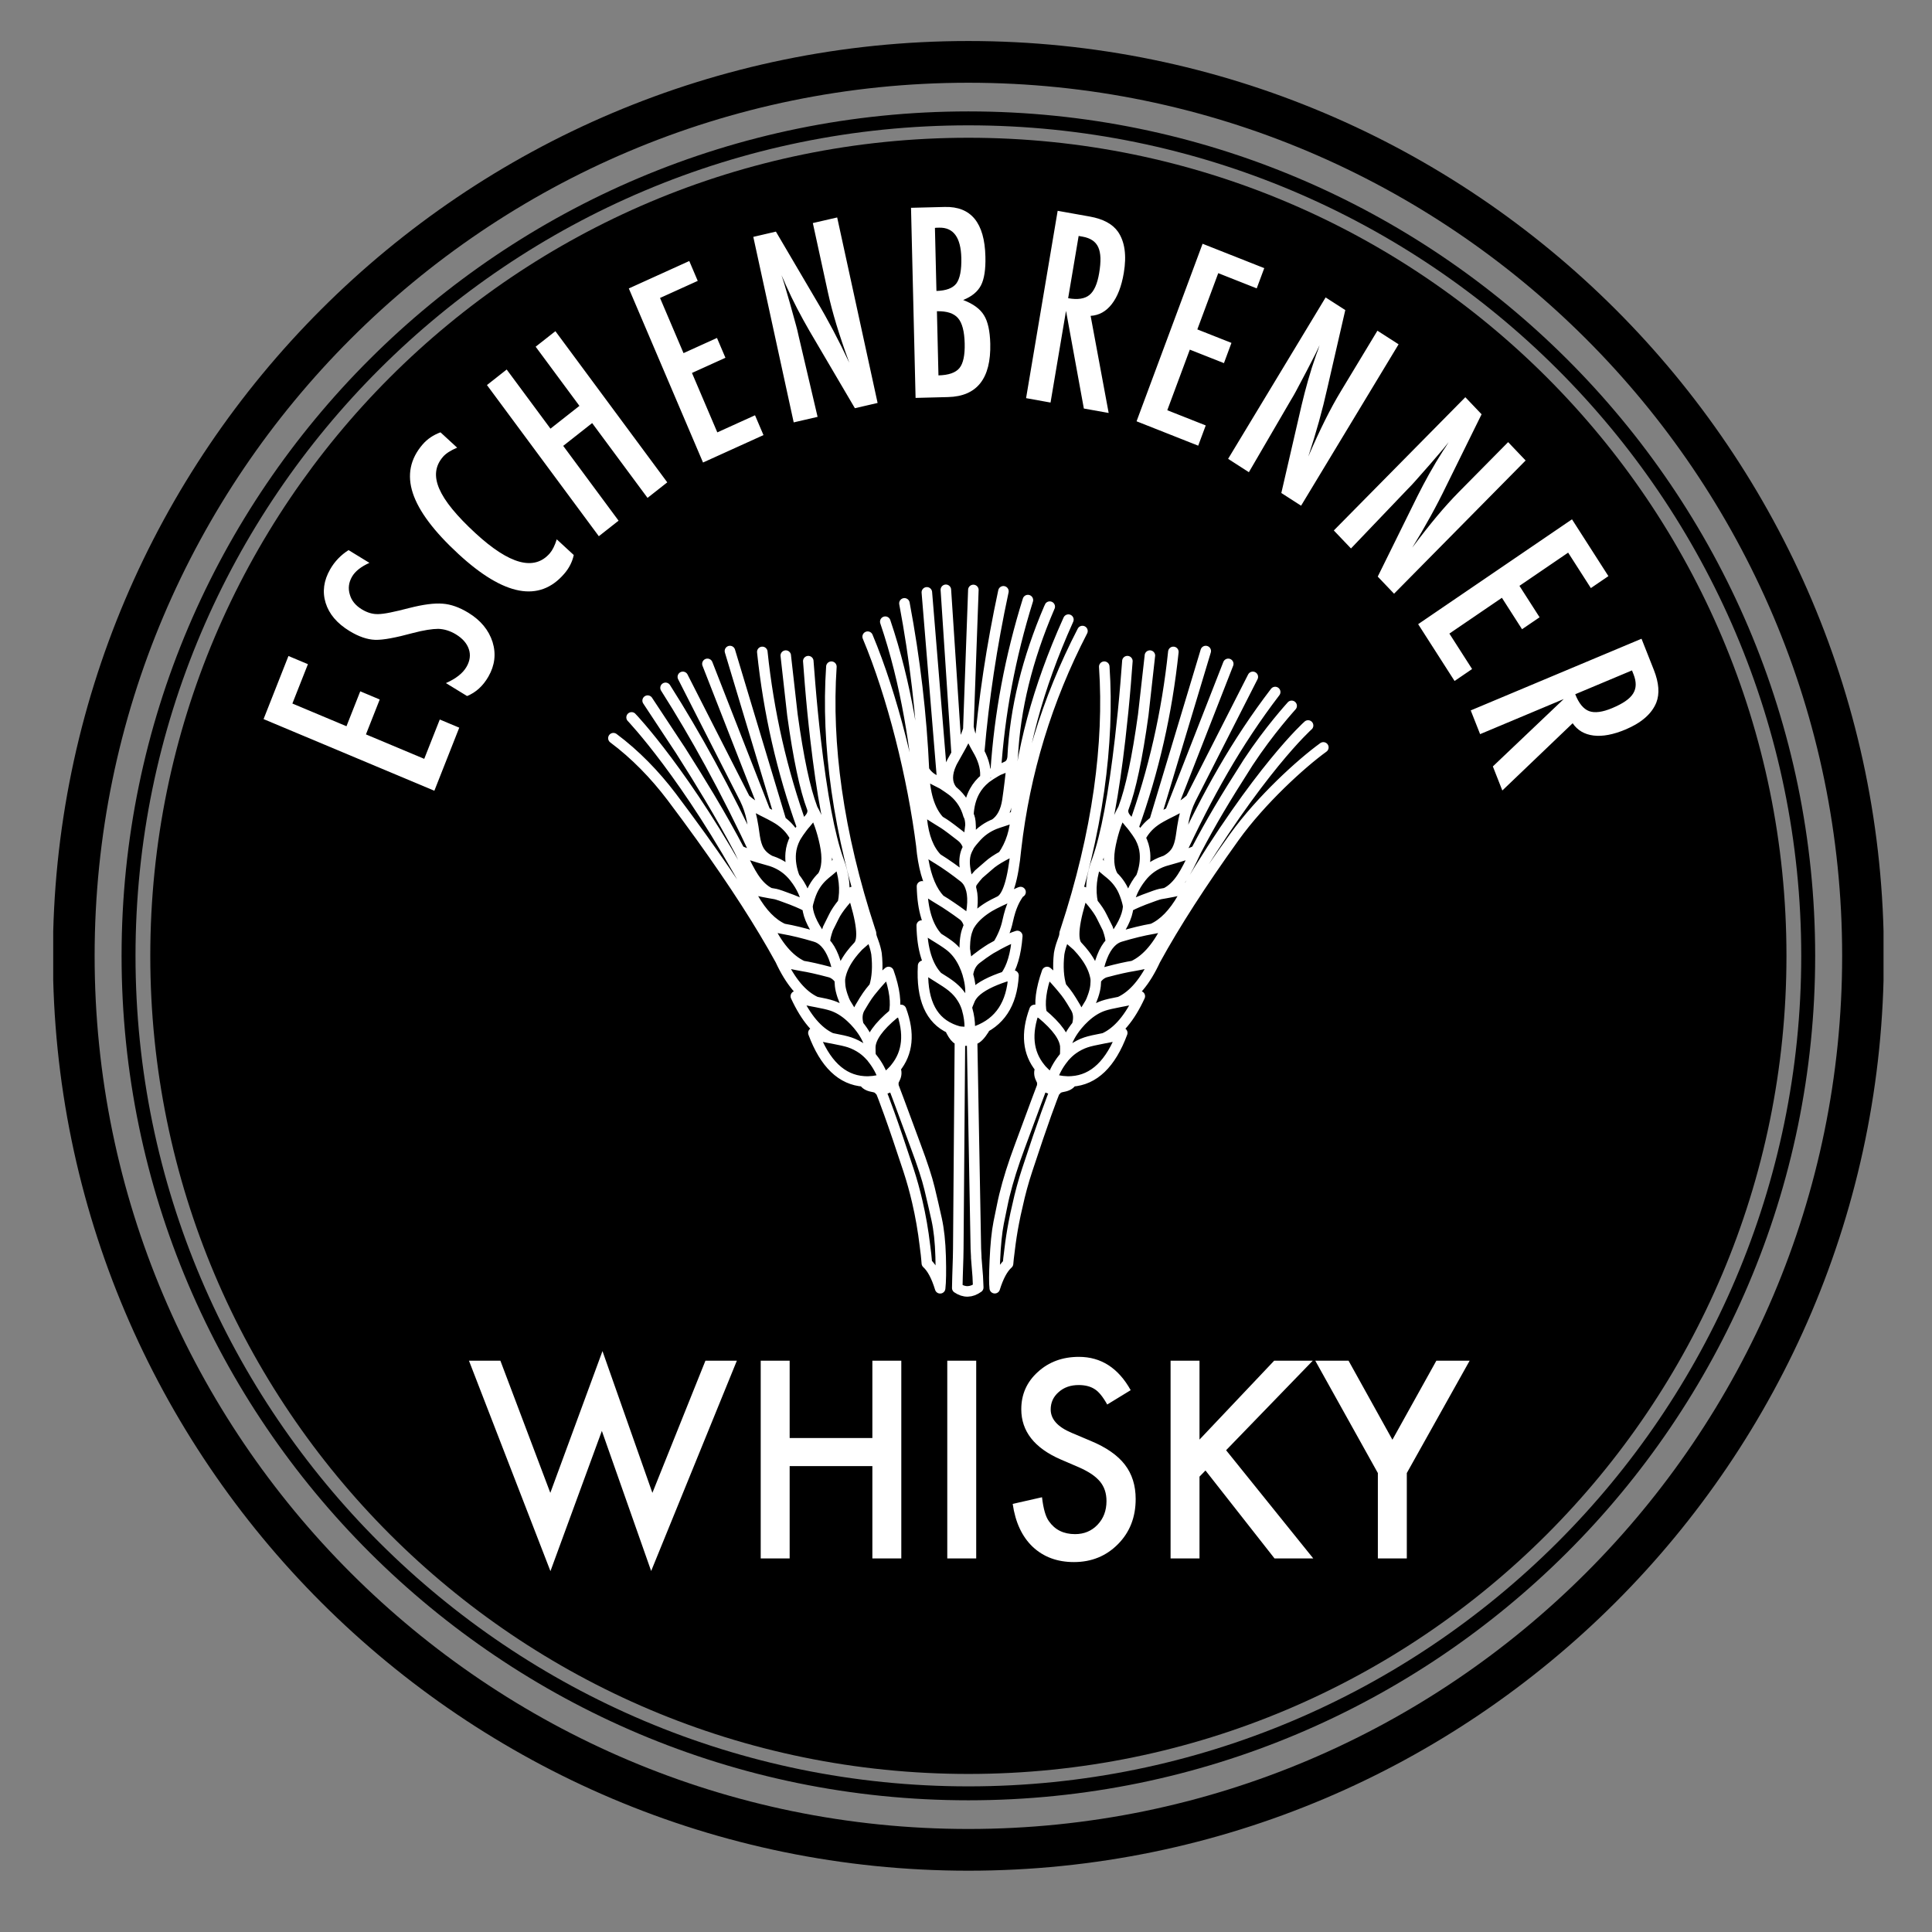 <?xml version="1.0" encoding="utf-8"?>
<!-- Generator: Adobe Illustrator 16.0.0, SVG Export Plug-In . SVG Version: 6.00 Build 0)  -->
<!DOCTYPE svg PUBLIC "-//W3C//DTD SVG 1.1//EN" "http://www.w3.org/Graphics/SVG/1.1/DTD/svg11.dtd">
<svg version="1.1" id="Ebene_1" xmlns="http://www.w3.org/2000/svg" xmlns:xlink="http://www.w3.org/1999/xlink" x="0px" y="0px"
	 width="269.292px" height="269.291px" viewBox="0 0 269.292 269.291" enable-background="new 0 0 269.292 269.291"
	 xml:space="preserve">
<rect x="0" y="0" width="269.292" height="269.291" fill="#808080" stroke="none"/>
<g>
	<defs>
		<rect id="SVGID_1_" x="7.418" y="5.672" width="255.118" height="255.118"/>
	</defs>
	<clipPath id="SVGID_2_">
		<use xlink:href="#SVGID_1_"  overflow="visible"/>
	</clipPath>
	<path clip-path="url(#SVGID_2_)" fill="none" stroke="#000000" stroke-width="5.816" d="M134.977,257.84
		c68.758,0,124.699-55.897,124.699-124.605c0-68.711-55.941-124.61-124.699-124.61c-68.757,0-124.696,55.899-124.696,124.61
		C10.281,201.942,66.22,257.84,134.977,257.84z"/>
	<path clip-path="url(#SVGID_2_)" fill="none" stroke="#000000" stroke-width="1.942" d="M134.977,249.964
		c64.546,0,117.06-52.367,117.06-116.732c0-64.367-52.514-116.732-117.06-116.732c-64.546,0-117.06,52.366-117.06,116.732
		C17.917,197.597,70.431,249.964,134.977,249.964z"/>
	<path clip-path="url(#SVGID_2_)" d="M134.977,247.261c62.978,0,114.029-51.048,114.029-114.029
		c0-62.977-51.052-114.03-114.029-114.03S20.948,70.255,20.948,133.232C20.948,196.213,72,247.261,134.977,247.261"/>
	<path clip-path="url(#SVGID_2_)" fill="#FFFFFF" d="M192.053,217.224h4.035V205.32l8.759-15.661h-4.639l-6.126,11.019
		l-6.115-11.019h-4.639l8.725,15.661V217.224z M167.193,189.659h-4.032v27.564h4.032V205.82l0.834-0.856l9.625,12.26h5.399
		L170.9,202.14l12.081-12.48h-5.38l-10.408,10.997V189.659z M150.385,189.126c-2.288,0-4.195,0.704-5.729,2.109
		c-1.537,1.39-2.304,3.12-2.304,5.19c0,3.071,1.83,5.406,5.489,7l2.578,1.108c0.669,0.297,1.246,0.61,1.732,0.935
		c0.484,0.33,0.878,0.682,1.188,1.054c0.303,0.374,0.527,0.786,0.671,1.231c0.146,0.444,0.219,0.939,0.219,1.472
		c0,1.336-0.417,2.434-1.247,3.303c-0.831,0.872-1.875,1.307-3.132,1.307c-1.592,0-2.807-0.599-3.635-1.786
		c-0.464-0.62-0.787-1.741-0.973-3.355l-4.086,0.928c0.371,2.571,1.3,4.564,2.789,5.982c1.51,1.418,3.428,2.126,5.744,2.126
		c2.451,0,4.501-0.835,6.15-2.505c1.637-1.654,2.458-3.746,2.458-6.284c0-1.89-0.503-3.488-1.508-4.79
		c-1.001-1.302-2.588-2.412-4.762-3.312l-2.663-1.126c-1.938-0.818-2.912-1.9-2.912-3.252c0-0.973,0.371-1.78,1.111-2.423
		c0.735-0.659,1.667-0.983,2.786-0.983c0.91,0,1.657,0.193,2.232,0.572c0.556,0.335,1.137,1.048,1.751,2.142l3.271-2
		C155.874,190.676,153.466,189.126,150.385,189.126 M132.036,217.224h4.033v-27.564h-4.033V217.224z M110.066,189.659h-4.034v27.564
		h4.034v-12.87h11.529v12.87h4.033v-27.564h-4.033v10.783h-11.529V189.659z M65.366,189.659l11.357,29.334l7.167-19.546
		l6.872,19.528l11.946-29.316h-4.38l-7.394,18.424l-6.957-19.759l-7.271,19.759l-6.96-18.424H65.366z"/>
	
		<path clip-path="url(#SVGID_2_)" fill="none" stroke="#FFFFFF" stroke-width="1.468" stroke-linecap="round" stroke-linejoin="round" stroke-miterlimit="3" d="
		M168.062,90.745l-7.139,23.717 M161.033,133.789c2.735-4.988,6.411-10.698,11.026-17.127c3.699-5.145,9.287-10.237,12.396-12.486
		 M164.279,119.45c4.024-8.688,8.059-15.919,13.463-22.992 M165.292,124.27l0.314-0.648c-0.336,0.208-0.804,0.382-1.399,0.513
		c-0.358,0.091-0.934,0.207-1.73,0.35 M174.624,94.346l-8.661,17.026 M166.735,118.532c2.117-4.026,3.894-7.018,7.245-12.266
		c2.975-4.521,5.966-7.76,6.056-7.88 M182.327,101.122c-0.017,0.013-6.875,6.108-17.035,23.148l-0.463,0.896
		c-1.236,2.161-2.631,3.595-4.192,4.298 M171.199,92.533l-8.091,20.684 M152.822,136.43c-0.009-0.126-0.07-0.28-0.182-0.455
		 M115.013,131.419c0.914,0.948,1.571,2.621,1.97,5.011c0.007-0.126,0.067-0.28,0.177-0.455 M122.578,151.938
		c0.843-0.115,1.493-0.385,1.945-0.818 M119.666,142.929c0.804,0.979,1.35,1.978,1.637,2.999 M124.607,141.297
		c-2.142,1.775-3.243,3.318-3.305,4.631c0.016,0.022,0.016,0.045,0,0.066c0,0.577,0.016,0.988,0.046,1.23 M123.165,150.404
		c-0.336-1.026-0.846-1.967-1.53-2.834l-0.07-0.088c-0.064-0.1-0.135-0.182-0.216-0.258c-0.341-0.385-0.715-0.726-1.121-1.017
		c-0.565-0.396-1.164-0.702-1.803-0.917c-0.469-0.159-1.314-0.352-2.541-0.583 M119.655,142.918l-0.047-0.065
		c-0.327-0.391-0.666-0.742-1.015-1.061c-0.845-0.78-1.715-1.313-2.615-1.614c-0.477-0.161-1.226-0.336-2.254-0.528
		 M124.774,148.917c-0.014,0.016-0.027,0.027-0.036,0.043c-0.045,0.05-0.089,0.11-0.13,0.165c-0.032,0.033-0.063,0.061-0.096,0.094
		c-0.427,0.456-0.877,0.846-1.346,1.186c-1.004,0.281-1.923,0.391-2.758,0.324 M133.798,144.967c0.245,0.06,0.516,0.088,0.81,0.077
		c0.302-0.018,0.598-0.05,0.884-0.11 M135.157,143.846h-0.273c-0.461,0-0.824-0.016-1.085-0.044 M134.739,140.435
		c0.018,0.056,0.033,0.104,0.049,0.154c0.12,0.472,0.184,0.73,0.192,0.774c0.175,0.835,0.234,1.664,0.177,2.482
		c0.344-0.021,0.672-0.065,0.979-0.132c0.008,0,0.016-0.005,0.024-0.011 M135.217,139.227c0.154-0.308,0.368-0.599,0.645-0.885
		c0.844-0.835,2.269-1.576,4.272-2.235 M145.279,151.119c0.021,0.109,0.031,0.176,0.021,0.191c-0.078,0.176-1.119,2.978-3.125,8.411
		c-0.948,2.526-1.669,4.828-2.173,6.894c-0.112,0.456-0.219,0.95-0.322,1.461c-0.032,0.138-0.192,0.917-0.482,2.352
		c-0.258,1.317-0.437,3.075-0.53,5.268c-0.09,1.912-0.096,3.196-0.013,3.861c0.508-1.636,1.124-2.773,1.851-3.422
		c0.041-0.499,0.096-1,0.165-1.488c0.016-0.137,0.032-0.27,0.048-0.401c0.154-1.307,0.351-2.576,0.591-3.817
		c0.151-0.797,0.319-1.577,0.506-2.352c0.372-1.73,0.831-3.395,1.36-4.999c1.105-3.361,1.996-5.977,2.661-7.827
		c0.671-1.856,1.076-2.929,1.217-3.202c0.024-0.045,0.083-0.082,0.168-0.11 M145.026,148.917c-0.205,0.45-0.195,0.912,0.04,1.373
		c0.229,0.456,0.298,0.735,0.213,0.829c0.453,0.434,1.1,0.703,1.944,0.818c0.117-0.226,0.441-0.385,0.967-0.473
		c0.604-0.109,1.006-0.357,1.206-0.736 M147.929,137.551l-0.492-0.571c-0.538-0.626-1.034-1.125-1.492-1.499
		c-0.85,2.405-1.102,4.351-0.751,5.816 M148.501,145.928c-0.066-1.312-1.167-2.855-3.308-4.631l-0.991-0.527
		c-1.208,3.273-0.948,5.977,0.789,8.103l0.035,0.045c0.018,0.016,0.03,0.027,0.04,0.043c0.045,0.05,0.09,0.11,0.128,0.165
		c0.033,0.033,0.064,0.061,0.096,0.094c0.432,0.456,0.879,0.846,1.348,1.186 M152.822,136.43l-0.085,0.111 M148.454,147.225
		c-0.08,0.076-0.152,0.158-0.213,0.258l-0.075,0.088c-0.684,0.867-1.192,1.808-1.528,2.834c1.006,0.281,1.922,0.391,2.759,0.324
		c3.087-0.208,5.428-2.461,7.026-6.757c-0.418,0.27-1.171,0.501-2.253,0.693l-0.25,0.043 M150.134,142.929
		c-0.802,0.979-1.345,1.978-1.633,2.999c-0.016,0.022-0.016,0.045,0,0.066c0,0.577-0.016,0.988-0.048,1.23
		c0.341-0.385,0.713-0.726,1.124-1.017c0.562-0.396,1.161-0.702,1.798-0.917c0.471-0.159,1.318-0.352,2.543-0.583
		c1.902-0.862,3.554-2.812,4.954-5.85c-0.42,0.27-1.174,0.5-2.258,0.691l-0.532,0.1 M111.825,115.332
		c-2.832-7.861-4.688-16.015-5.572-24.466 M129.189,82.565l2.197,26.724 M133.343,105.063l-1.503-22.854 M126.064,84.099
		c1.473,7.816,2.378,15.567,2.722,23.258 M150.877,87.957c-4.959,9.591-8.045,19.718-9.263,30.375 M134.977,101.44l0.695-19.21
		 M139.862,82.419c-1.63,7.595-2.759,15.068-3.379,22.418 M139.787,119.304c1.117-1.596,1.726-3.524,1.828-5.784 M150.147,142.918
		l0.048-0.065c0.325-0.391,0.666-0.742,1.012-1.061c0.844-0.78,1.718-1.313,2.616-1.614c0.479-0.161,1.23-0.336,2.258-0.528
		c1.898-0.868,3.549-2.824,4.951-5.86c-0.423,0.272-1.175,0.503-2.259,0.697l-0.819,0.153 M154.813,131.329l-0.024,0.09
		 M152.31,125.871c0.586,0.722,1.013,1.359,1.274,1.911l0.814,1.635c0.314,0.903,0.453,1.538,0.415,1.912
		c1.513-1.915,2.326-3.546,2.435-4.887 M157.249,126.374v0.068c0.192-0.187,0.927-0.535,2.207-1.041
		c1.234-0.47,1.99-0.73,2.267-0.786l0.754-0.131c0.841-0.401,1.611-1.135,2.303-2.195c0.485-0.73,1.138-1.983,1.955-3.757
		c-0.261,0.195-1.079,0.5-2.456,0.917l-0.261,0.079c-0.191,0.059-0.727,0.212-1.603,0.459 M160.636,129.463
		c-1.327,0.229-2.828,0.596-4.498,1.096c-0.498,0.148-0.951,0.437-1.348,0.859c-0.916,0.948-1.568,2.621-1.967,5.011
		c0.399-0.504,0.846-0.818,1.347-0.938c1.639-0.435,2.901-0.715,3.786-0.852c1.909-0.886,3.561-2.844,4.951-5.871
		c-0.421,0.27-1.175,0.5-2.253,0.695H160.636z M148.405,130.043l-0.036,0.346c-0.017,0.129-0.118,0.445-0.309,0.953
		c-0.2,0.544-0.344,1.075-0.432,1.588c-0.198,1.804-0.096,3.347,0.3,4.621c0.445,0.527,0.771,0.944,0.978,1.252
		c0.24,0.342,0.582,0.896,1.028,1.653c0.413,0.692,0.479,1.517,0.2,2.473l0.013-0.011c0.437-0.879,0.831-1.571,1.183-2.077
		l0.618-1.021c0.112-0.192,0.256-0.543,0.431-1.049c0.177-0.527,0.283-0.983,0.322-1.379c0.033-0.384,0.043-0.67,0.036-0.851
		c-0.009-0.154-0.038-0.347-0.096-0.566c-0.214-0.939-0.695-1.907-1.443-2.902c-0.255-0.344-0.597-0.748-1.039-1.217
		 M155.136,122.144c-0.206-0.195-0.495-0.44-0.871-0.736c-0.708-0.552-1.146-1.066-1.312-1.543 M156.569,112.726
		c-0.765,1.327-1.348,2.961-1.756,4.903c-0.405,1.937-0.298,3.445,0.323,4.516c0.391,0.366,0.727,0.774,1.015,1.219l0.038,0.058
		c0.285,0.439,0.538,1.002,0.762,1.689c0.192,0.588,0.292,1.011,0.298,1.263c0.186-1.417,0.789-2.78,1.816-4.084 M158.942,116.763
		l-0.144-0.244c-0.165-0.283-0.442-0.681-0.823-1.187 M160.923,114.462c-0.852,0.609-1.51,1.376-1.981,2.301
		c0.367,0.703,0.583,1.415,0.644,2.137c0.096,1.091-0.08,2.22-0.522,3.39c0.826-1.066,1.891-1.818,3.196-2.258l0.154-0.044
		c0.743-0.382,1.278-0.868,1.614-1.456c0.261-0.456,0.458-1.088,0.582-1.901c0.138-1.002,0.266-1.791,0.383-2.373
		c0.208-1.03,0.527-1.991,0.97-2.886c-0.727,0.656-1.556,1.214-2.498,1.667l-0.357,0.178c-0.978,0.487-1.684,0.879-2.109,1.187
		L160.923,114.462z M130.695,136.173c0.868,0.532,1.503,0.955,1.909,1.279c0.071,0.055,0.139,0.115,0.201,0.165
		c0.528,0.439,0.96,0.934,1.301,1.487c0.265,0.408,0.476,0.853,0.633,1.33c0.083-0.257,0.233-0.643,0.455-1.153
		c0.015-0.022,0.023-0.038,0.023-0.055c0.144-1.055,0.042-2.182-0.309-3.367c-0.008-0.028-0.014-0.055-0.014-0.089
		c-0.149-0.482-0.321-0.934-0.513-1.34c-0.461-0.996-1.052-1.798-1.778-2.418c-0.357-0.305-0.981-0.736-1.874-1.288
		 M131.017,125.412c0.46,0.267,0.989,0.607,1.587,1.019c0.485,0.324,1.012,0.7,1.577,1.118c0.419,0.3,0.711,0.75,0.87,1.354
		c0.016,0.028,0.024,0.071,0.024,0.135 M139.121,131.664c0.213-0.11,0.439-0.23,0.682-0.357c0.719-0.365,1.384-0.648,1.993-0.849
		c-0.195,2.53-0.747,4.414-1.663,5.649c0.368-0.05,0.746-0.099,1.135-0.132c-0.224,3.96-1.926,6.536-5.108,7.729h0.011
		c0.463-0.121,0.799-0.209,1.003-0.258c-0.529,0.835-0.993,1.308-1.384,1.411c-0.096,0.028-0.193,0.056-0.297,0.077l0.527,29.131
		l0.056,1.07v0.182l0.207,2.592l0.07,1.545c-0.979,0.708-1.954,0.729-2.925,0.071l0.037-1.616l0.083-2.592l0.023-1.252l0.229-29.098
		c-0.096-0.027-0.188-0.065-0.275-0.1c-0.286-0.138-0.591-0.51-0.919-1.131c-0.025-0.044-0.046-0.094-0.07-0.148
		c0.024,0.012,0.045,0.017,0.07,0.022c0.245,0.054,0.589,0.109,1.025,0.17c0.05,0.011,0.104,0.016,0.169,0.021
		c-0.096-0.021-0.19-0.043-0.286-0.065c-0.312-0.088-0.614-0.197-0.908-0.324c-0.046-0.021-0.096-0.043-0.142-0.066
		c-2.779-1.257-4.044-4.169-3.796-8.739c0.294,0.413,0.899,0.89,1.813,1.434c0.072,0.045,0.145,0.088,0.216,0.133
		c-1.416-1.479-2.158-3.866-2.22-7.167c0.286,0.408,0.886,0.889,1.802,1.441c0.167,0.104,0.316,0.198,0.453,0.278
		c-1.407-1.481-2.148-3.878-2.22-7.18c0.294,0.41,0.9,0.893,1.814,1.442c0.248,0.151,0.477,0.291,0.693,0.425
		c-1.13-1.192-1.907-3.021-2.327-5.481c-0.008-0.053-0.016-0.102-0.024-0.146c-0.095-0.552-0.171-1.134-0.226-1.744l0.011,0.011
		c0.07,0.579,0.144,1.159,0.215,1.733 M142.249,124.339c-0.043,0.008-0.081,0.021-0.123,0.043 M135.396,128.546
		c-0.111,0.162-0.218,0.324-0.322,0.492c-0.079,0.154-0.183,0.417-0.31,0.793c-0.12,0.379-0.203,0.844-0.252,1.388
		c-0.037,0.543-0.05,0.92-0.035,1.129c0.042,0.187,0.063,0.362,0.071,0.527c0.025,0.162,0.06,0.37,0.109,0.626
		c0.104,0.588,0.185,1.375,0.25,2.358c0.126-0.962,0.524-1.699,1.193-2.215c0.666-0.514,1.208-0.901,1.621-1.162
		c0.225-0.157,0.535-0.343,0.946-0.557c0.144-0.091,0.293-0.176,0.453-0.261c0.658-1.087,1.105-2.184,1.334-3.288
		c0.112-0.505,0.234-0.98,0.371-1.42c0.234-0.717,0.5-1.335,0.814-1.856c0.157-0.269,0.32-0.509,0.485-0.717
		c-0.069,0.021-0.144,0.058-0.225,0.102c-1.011,0.425-1.858,0.796-2.54,1.12 M135.241,123.566c-0.19-0.536-0.487-0.961-0.894-1.277
		c-0.598-0.47-1.178-0.904-1.743-1.308c-0.684-0.486-1.342-0.923-1.97-1.31 M134.944,118.172c0.008-0.027,0.019-0.049,0.036-0.063
		l-0.015-0.011c-0.005,0.022-0.013,0.039-0.021,0.052V118.172l-0.013,0.011c-0.008,0.021-0.02,0.046-0.036,0.068
		c-0.055,0.105-0.104,0.207-0.141,0.303c-0.328,0.739-0.39,1.664-0.192,2.774c0.055,0.352,0.127,0.676,0.213,0.973
		c0.008,0.038,0.017,0.071,0.024,0.101c0.137,0.396,0.288,0.75,0.453,1.063 M134.92,117.95l-0.025,0.302
		c0.008-0.036,0.028-0.115,0.06-0.233C134.946,117.988,134.936,117.964,134.92,117.95z M135.276,114.998
		c0.016,0.187,0.022,0.39,0.013,0.615c-0.031,0.94-0.125,1.665-0.275,2.17c-0.017,0.099-0.035,0.176-0.06,0.236
		c0.008,0.006,0.01,0.014,0.01,0.022v0.058c0.122-0.264,0.399-0.643,0.838-1.143c0.46-0.546,0.921-0.98,1.382-1.299
		c0.018-0.014,0.034-0.031,0.061-0.044c0.437-0.305,0.911-0.557,1.422-0.761 M135.337,123.566c-0.024-0.03-0.052-0.062-0.085-0.101
		c0,0.03-0.003,0.063-0.011,0.101c0.471,1.201,0.408,2.98-0.19,5.337c0.104-0.143,0.218-0.261,0.346-0.357
		c0.582-0.799,1.416-1.527,2.504-2.184c0.342-0.203,0.829-0.456,1.46-0.758c1.087-0.546,1.838-2.972,2.253-7.272
		c-0.232,0.126-0.84,0.45-1.828,0.972c-0.868,0.478-1.518,0.917-1.955,1.321c-0.327,0.283-0.796,0.689-1.411,1.22
		c-0.661,0.738-1.049,1.277-1.169,1.621 M141.615,113.52c0.048-0.044,0.08-0.085,0.096-0.124 M137.321,108.521
		c0,0.005,0.027-0.02,0.096-0.08c0.022-0.03,0.064-0.058,0.127-0.09c0.28-0.215,0.693-0.484,1.242-0.803 M143.273,83.643
		c-2.465,7.91-3.963,15.88-4.487,23.906c0.256-0.159,0.49-0.272,0.703-0.337c0.208-0.074,0.514-0.211,0.922-0.415
		c0.405-0.209,0.649-0.599,0.727-1.172 M120.94,88.743c3.436,8.199,6.277,19.509,7.511,29.309c0.542,0.538,1.265,1.076,2.173,1.621
		h0.011c-1.178-1.201-1.892-3.019-2.149-5.461c-0.038-0.324-0.063-0.656-0.071-0.994c-0.008-0.061-0.011-0.115-0.011-0.167
		 M123.395,86.653c2.945,8.679,4.292,17.671,5.009,26.397c-0.008-0.178-0.016-0.36-0.024-0.536c0.294,0.409,0.894,0.885,1.802,1.431
		c0.278,0.165,0.53,0.321,0.75,0.47 M132.805,110.276c-0.062-0.052-0.13-0.104-0.201-0.156c-0.302-0.223-0.709-0.5-1.217-0.83
		c-0.214-0.11-0.612-0.312-1.194-0.612c-0.564-0.291-1.034-0.73-1.406-1.321c0.063,3.238,0.779,5.592,2.146,7.059
		c0.042,0.022,0.251,0.151,0.634,0.39c0.214,0.137,0.561,0.382,1.039,0.742c0.39,0.288,0.864,0.653,1.421,1.093
		c0.412,0.33,0.711,0.766,0.895,1.31l0.356-2.952c-0.015-0.635-0.114-1.104-0.296-1.409 M132.735,106.151
		c-0.047,0.085-0.089,0.175-0.131,0.266c-0.66,1.439-0.66,2.639,0,3.604c0.062,0.087,0.131,0.172,0.201,0.255
		c0.041,0.039,0.083,0.066,0.121,0.091c1.019,0.865,1.701,1.939,2.054,3.222c0.062-1.269,0.354-2.373,0.871-3.312
		c0.373-0.67,0.862-1.258,1.47-1.755c0.139-1.143-0.138-2.368-0.838-3.683c-0.017-0.022-0.027-0.039-0.036-0.055
		c-0.399-0.701-0.687-1.23-0.859-1.587c-0.302-0.621-0.493-1.19-0.573-1.711c-0.175,0.694-0.518,1.502-1.026,2.425
		c-0.168,0.308-0.381,0.689-0.646,1.154C133.161,105.384,132.958,105.744,132.735,106.151z M160.279,91.382
		c0,0.016-0.309,2.768-0.927,8.267c-0.831,6.01-1.75,10.341-2.759,13l-0.024,0.076c-0.104,0.431,0,0.854,0.311,1.266l0.656,0.802
		c0.101,0.104,0.25,0.286,0.439,0.538c2.834-7.861,4.69-16.015,5.574-24.466 M153.918,92.926c0.368,5.414,0.123,11.138-0.726,17.172
		c-0.901,6.331-2.454,12.859-4.667,19.586l-0.12,0.359l0.216,0.346c0.061,0.096,0.125,0.192,0.189,0.28
		c0.056,0.06,0.16,0.154,0.309,0.28l1.039,0.907c-0.789-0.89-0.504-3.398,0.85-7.529l1.302,1.544
		c-0.399-1.865-0.187-3.867,0.643-6.007c1.216-3.417,2.279-9.056,3.185-16.916c0.285-2.453,0.538-4.985,0.754-7.598
		c0.165-2.123,0.25-3.191,0.25-3.196 M117.495,125.871c0.398-1.865,0.183-3.867-0.643-6.007 M117.066,136.541l-0.083-0.111
		c-0.398-0.504-0.849-0.818-1.351-0.938c-1.639-0.435-2.899-0.715-3.782-0.852 M119.645,131.856c0.788-0.89,0.504-3.398-0.849-7.529
		l-1.301,1.544c-0.588,0.722-1.015,1.359-1.277,1.911l-0.812,1.635c-0.316,0.903-0.458,1.538-0.417,1.912 M121.398,130.043
		l-0.216,0.346c-0.062,0.096-0.125,0.192-0.192,0.28c-0.053,0.06-0.157,0.154-0.31,0.28l-1.036,0.907
		c-0.439,0.469-0.786,0.873-1.041,1.217c-0.747,0.995-1.229,1.962-1.445,2.902c-0.055,0.22-0.087,0.412-0.093,0.566
		c-0.008,0.181,0.003,0.467,0.036,0.851c0.039,0.396,0.148,0.852,0.322,1.379c0.174,0.506,0.316,0.856,0.427,1.049l0.622,1.021
		c0.349,0.506,0.744,1.198,1.181,2.077l0.011,0.011c-0.278-0.956-0.21-1.78,0.205-2.473c0.445-0.758,0.788-1.312,1.026-1.653
		c0.206-0.308,0.533-0.725,0.979-1.252 M112.553,126.374v0.068 M108.879,114.462c0.851,0.609,1.512,1.376,1.98,2.301
		 M109.165,129.463c1.33,0.229,2.829,0.596,4.497,1.096c0.502,0.148,0.953,0.437,1.351,0.859l-0.024-0.09
		c-1.512-1.915-2.324-3.546-2.436-4.887c-0.191-0.187-0.927-0.535-2.207-1.041c-1.233-0.47-1.991-0.73-2.269-0.786l-0.75-0.131
		 M108.77,133.789c0.424,0.272,1.173,0.503,2.256,0.697l0.825,0.153c-1.91-0.886-3.56-2.844-4.954-5.871
		c0.423,0.27,1.173,0.5,2.256,0.695h0.013c-1.559-0.703-2.956-2.137-4.188-4.298l-0.468-0.896 M103.843,111.372
		c0.436,0.896,0.76,1.856,0.965,2.886c0.12,0.583,0.248,1.371,0.381,2.373c0.129,0.813,0.325,1.445,0.588,1.901
		c0.333,0.588,0.869,1.074,1.611,1.456 M110.739,122.29c-0.827-1.066-1.893-1.818-3.198-2.258l-0.154-0.044
		c-0.875-0.247-1.41-0.4-1.601-0.459l-0.262-0.079 M106.695,113.217c0.979,0.487,1.682,0.879,2.111,1.187l0.073,0.058l-7.136-23.717
		 M103.064,118.532c0.265,0.195,1.083,0.5,2.46,0.917c-2.124-4.579-4.309-8.924-6.553-13.033c-2.019-3.7-4.088-7.212-6.204-10.539
		 M88.034,99.995c0.017,0.014,7.695,8.04,16.475,24.274l-0.31-0.648c0.335,0.208,0.799,0.382,1.396,0.513
		c0.357,0.091,0.935,0.207,1.731,0.35c-0.846-0.401-1.611-1.135-2.305-2.195c-0.485-0.73-1.138-1.983-1.958-3.757
		c-1.199-2.288-2.604-4.782-4.21-7.474c-1.22-2.035-2.548-4.183-3.987-6.44c-2.976-4.521-4.506-6.842-4.595-6.96 M115.883,92.926
		c-0.366,5.414-0.124,11.138,0.727,17.172c0.9,6.331,2.456,12.859,4.668,19.586l0.12,0.359l0.035,0.346
		c0.017,0.129,0.12,0.445,0.312,0.953c0.199,0.544,0.341,1.075,0.428,1.588c0.2,1.804,0.101,3.347-0.297,4.621l0.489-0.571
		c0.542-0.626,1.038-1.125,1.491-1.499c0.854,2.405,1.101,4.351,0.752,5.816l0.99-0.527c1.211,3.273,0.946,5.977-0.788,8.103
		l-0.036,0.045c0.208,0.45,0.197,0.912-0.036,1.373c-0.229,0.456-0.302,0.735-0.214,0.829c-0.022,0.109-0.031,0.176-0.022,0.191
		c0.08,0.176,1.121,2.978,3.125,8.411c0.947,2.526,1.593,4.504,1.934,5.927c0.343,1.423,0.674,2.856,0.991,4.284
		c0.318,1.434,0.504,3.176,0.562,5.219c0.054,2.049,0.032,3.521-0.072,4.417c-0.51-1.67-1.125-2.829-1.852-3.483
		c-0.013-0.175-0.031-0.356-0.046-0.533c-0.042-0.499-0.096-0.999-0.167-1.487c-0.016-0.138-0.034-0.27-0.049-0.401
		c-0.253-2.143-0.612-4.203-1.075-6.18c-0.349-1.511-0.758-2.978-1.226-4.406c-1.108-3.361-1.994-5.977-2.662-7.827
		c-0.669-1.856-1.075-2.929-1.22-3.202c-0.022-0.045-0.079-0.082-0.167-0.11c-0.12-0.226-0.441-0.385-0.966-0.473
		c-0.604-0.109-1.005-0.357-1.205-0.736c-3.087-0.208-5.429-2.461-7.031-6.757c0.423,0.27,1.175,0.501,2.255,0.693l0.251,0.043
		c-1.902-0.862-3.552-2.812-4.954-5.85c0.423,0.27,1.175,0.5,2.256,0.691l0.538,0.1c-1.901-0.868-3.551-2.824-4.954-5.86
		c-2.735-4.988-6.411-10.698-11.026-17.127c-1.376-1.915-2.754-3.782-4.128-5.604c-2.332-3.079-5.09-5.919-8.114-8.168
		 M113.235,112.726c0.104,0.431,0,0.854-0.312,1.266l-0.657,0.802c-0.104,0.104-0.25,0.286-0.441,0.538
		c-0.382,0.506-0.654,0.904-0.821,1.187l-0.145,0.244c-0.364,0.703-0.58,1.415-0.643,2.137c-0.096,1.091,0.079,2.22,0.523,3.39
		c1.028,1.304,1.631,2.667,1.814,4.084c0.008-0.252,0.109-0.675,0.299-1.263c0.221-0.687,0.478-1.25,0.765-1.689l0.034-0.058
		c0.287-0.445,0.625-0.854,1.015-1.219 M95.177,94.346l3.794,7.462l4.872,9.564c0.721,0.656,1.554,1.214,2.493,1.667l0.359,0.178
		l-8.092-20.684 M109.523,91.382c0,0.016,0.31,2.768,0.93,8.267c0.83,6.01,1.748,10.341,2.758,13l0.024,0.076
		c0.763,1.327,1.347,2.961,1.754,4.903c0.406,1.937,0.296,3.445-0.322,4.516c0.207-0.195,0.497-0.44,0.869-0.736
		c0.71-0.552,1.147-1.066,1.316-1.543c-1.22-3.417-2.281-9.056-3.19-16.916c-0.286-2.453-0.536-4.985-0.75-7.598
		c-0.169-2.123-0.25-3.191-0.25-3.196 M146.318,84.557c-0.027,0.039-0.046,0.083-0.061,0.135
		c-3.071,7.155-4.773,14.101-5.108,20.841c0,0.031-0.003,0.061-0.011,0.091c-0.248,2.4-0.485,4.375-0.716,5.93
		c-0.229,1.549-0.815,2.647-1.753,3.298c0.333-0.126,0.703-0.252,1.108-0.379c0.868-0.25,1.481-0.563,1.838-0.953
		c0.612-8.636,3.028-17.642,7.244-27.016c0.016-0.044,0.037-0.091,0.06-0.135"/>
	<path clip-path="url(#SVGID_2_)" fill="#FFFFFF" d="M227.476,93.445l0.219,0.558c0.205,0.516,0.303,1,0.297,1.439
		c-0.005,0.442-0.125,0.852-0.358,1.228c-0.234,0.376-0.594,0.73-1.073,1.06c-0.483,0.332-1.089,0.651-1.833,0.964
		c-1.364,0.574-2.442,0.714-3.225,0.428c-0.786-0.291-1.431-1.073-1.938-2.356L227.476,93.445z M204.998,99.021l1.307,3.307
		l11.658-4.892l-9.881,9.391l1.32,3.356l9.802-9.374c0.677,0.988,1.646,1.557,2.913,1.713c1.263,0.154,2.749-0.124,4.453-0.84
		c2.222-0.932,3.654-2.182,4.294-3.747c0.484-1.23,0.372-2.747-0.336-4.546l-1.724-4.358L204.998,99.021z M197.67,86.999
		l5.076,7.921l2.442-1.667l-3.165-4.941l7.32-4.988l2.807,4.381l2.445-1.665l-2.808-4.381l6.789-4.63l3.166,4.941l2.445-1.667
		l-5.076-7.918L197.67,86.999z M185.914,73.938l2.392,2.508l7.862-8.229c0.229-0.23,0.435-0.442,0.61-0.629
		c0.182-0.189,0.328-0.352,0.447-0.492l2.141-2.428l1.737-2.027c0.094-0.113,0.205-0.25,0.341-0.412
		c0.129-0.168,0.285-0.366,0.469-0.599c-0.162,0.258-0.301,0.487-0.424,0.685c-0.125,0.195-0.234,0.359-0.33,0.489
		c-0.697,1.093-1.342,2.164-1.928,3.213c-0.586,1.052-1.14,2.096-1.66,3.137l-5.534,11.214l2.274,2.387l18.338-18.57l-2.437-2.559
		l-6.845,6.927c-1.013,1.027-2.047,2.169-3.101,3.43c-1.055,1.262-2.192,2.711-3.417,4.351c1.808-2.939,3.396-5.817,4.762-8.649
		l4.901-9.942l-2.265-2.378L185.914,73.938z M171.181,63.955l2.894,1.862l5.77-9.907c0.173-0.28,0.322-0.538,0.452-0.763
		c0.128-0.225,0.24-0.42,0.322-0.58l1.526-2.884l1.226-2.387c0.067-0.135,0.144-0.297,0.234-0.489
		c0.091-0.19,0.197-0.42,0.325-0.692c-0.102,0.288-0.187,0.544-0.259,0.766c-0.077,0.223-0.144,0.404-0.208,0.555
		c-0.435,1.23-0.812,2.428-1.143,3.592s-0.628,2.312-0.897,3.45l-2.825,12.238l2.754,1.772l13.591-22.498l-2.951-1.895l-5.068,8.394
		c-0.754,1.241-1.497,2.604-2.234,4.086c-0.738,1.478-1.517,3.167-2.331,5.056c1.087-3.292,1.974-6.479,2.659-9.56l2.495-10.852
		l-2.741-1.761L171.181,63.955z M158.42,58.722l8.592,3.398l1.05-2.821l-5.359-2.12l3.14-8.445l4.757,1.881l1.046-2.821
		l-4.756-1.881l2.916-7.839l5.362,2.12l1.05-2.82l-8.595-3.398L158.42,58.722z M150.347,32.888l0.573,0.102
		c0.532,0.096,0.985,0.266,1.342,0.506c0.36,0.236,0.631,0.557,0.818,0.963c0.184,0.404,0.285,0.906,0.306,1.5
		c0.016,0.596-0.042,1.299-0.181,2.112c-0.25,1.5-0.703,2.516-1.358,3.049c-0.652,0.532-1.641,0.684-2.964,0.445L150.347,32.888z
		 M143.02,55.495l3.409,0.615l2.158-12.785l2.485,13.617l3.459,0.619l-2.515-13.536c1.171-0.068,2.158-0.615,2.951-1.64
		c0.799-1.024,1.358-2.475,1.673-4.343c0.41-2.436,0.144-4.35-0.807-5.737c-0.754-1.079-2.059-1.782-3.918-2.118l-4.493-0.802
		L143.02,55.495z M130.593,43.383c1.385-0.033,2.363,0.286,2.938,0.956c0.581,0.663,0.891,1.841,0.932,3.532
		c0.039,1.646-0.205,2.793-0.733,3.436c-0.529,0.643-1.502,0.983-2.923,1.016L130.593,43.383z M130.315,31.767
		c0.021-0.013,0.076-0.019,0.167-0.022l0.15-0.003l0.263-0.008c2-0.052,3.032,1.354,3.099,4.216c0.04,1.692-0.191,2.881-0.696,3.57
		c-0.506,0.654-1.432,0.998-2.772,1.033L130.315,31.767z M127.618,55.462l4.526-0.116c4.037-0.102,5.997-2.584,5.885-7.446
		c-0.046-1.771-0.336-3.095-0.879-3.96c-0.533-0.882-1.498-1.59-2.901-2.126c1.2-0.475,2.027-1.157,2.484-2.038
		c0.456-0.881,0.664-2.222,0.618-4.016c-0.111-4.702-2.002-7.009-5.674-6.913l-4.694,0.118L127.618,55.462z M110.63,58.874
		l3.33-0.769l-2.634-11.231c-0.071-0.324-0.137-0.612-0.197-0.871c-0.062-0.255-0.117-0.47-0.169-0.646l-0.875-3.158l-0.75-2.587
		c-0.043-0.143-0.098-0.316-0.164-0.519c-0.068-0.198-0.147-0.44-0.243-0.725c0.128,0.277,0.24,0.521,0.339,0.733
		c0.094,0.209,0.172,0.393,0.229,0.544c0.531,1.189,1.077,2.318,1.632,3.386c0.557,1.065,1.127,2.104,1.708,3.106l6.323,10.761
		l3.166-0.733l-5.634-25.856l-3.393,0.782l2.1,9.649c0.312,1.431,0.71,2.939,1.192,4.527c0.484,1.59,1.078,3.354,1.785,5.287
		c-1.468-3.131-3.006-6.04-4.614-8.729l-5.61-9.542l-3.151,0.733L110.63,58.874z M97.991,64.468l8.427-3.822l-1.18-2.763
		l-5.256,2.384l-3.532-8.284l4.664-2.115l-1.178-2.763l-4.664,2.115l-3.274-7.688l5.255-2.381l-1.179-2.769l-8.427,3.823
		L97.991,64.468z M83.468,74.741l2.752-2.167l-7.716-10.426l4.034-3.177l7.719,10.426l2.751-2.165L77.414,46.162l-2.752,2.165
		l6.102,8.245l-4.037,3.176l-6.102-8.243l-2.751,2.167L83.468,74.741z M58.919,61.936c-1.744,2.016-2.203,4.282-1.377,6.798
		c0.827,2.519,2.954,5.353,6.383,8.509c6.34,5.837,11.244,6.754,14.709,2.746c0.689-0.79,1.135-1.67,1.34-2.628l-2.371-2.186
		c-0.267,0.862-0.589,1.507-0.965,1.944c-2.166,2.5-5.616,1.571-10.353-2.788C64.969,73.12,63.892,72,63.049,70.97
		c-0.843-1.025-1.45-1.978-1.827-2.851c-0.374-0.874-0.515-1.675-0.426-2.406c0.088-0.733,0.407-1.412,0.955-2.046
		c0.398-0.461,1.056-0.881,1.969-1.269l-2.324-2.137C60.387,60.634,59.562,61.194,58.919,61.936 M46.025,79.344
		c-0.905,1.574-1.118,3.142-0.633,4.702c0.481,1.543,1.583,2.843,3.312,3.9c1.278,0.783,2.473,1.195,3.586,1.237
		c0.57,0.016,1.29-0.058,2.158-0.22c0.867-0.159,1.895-0.401,3.087-0.725c0.775-0.204,1.457-0.353,2.045-0.445
		c0.588-0.093,1.091-0.138,1.502-0.141c0.848,0.028,1.675,0.286,2.477,0.775c0.924,0.569,1.522,1.252,1.79,2.055
		c0.27,0.802,0.16,1.624-0.319,2.458c-0.516,0.897-1.473,1.653-2.875,2.273l2.949,1.805c1.23-0.502,2.22-1.403,2.973-2.713
		c0.894-1.558,1.088-3.159,0.581-4.812c-0.536-1.673-1.656-3.03-3.365-4.077c-1.262-0.771-2.456-1.191-3.585-1.271
		c-1.156-0.096-2.71,0.104-4.662,0.602c-1.049,0.274-1.931,0.483-2.644,0.626c-0.715,0.146-1.274,0.217-1.679,0.223
		c-0.76,0.027-1.53-0.195-2.301-0.668c-0.878-0.538-1.434-1.225-1.663-2.057c-0.26-0.849-0.159-1.679,0.305-2.486
		c0.431-0.75,1.239-1.393,2.427-1.931l-2.907-1.777C47.507,77.363,46.653,78.251,46.025,79.344 M60.543,110.218l3.469-8.792
		l-2.714-1.137l-2.166,5.483l-8.124-3.409l1.92-4.864l-2.714-1.14l-1.92,4.867l-7.54-3.165l2.166-5.485l-2.714-1.14l-3.469,8.795
		L60.543,110.218z"/>
</g>
</svg>
